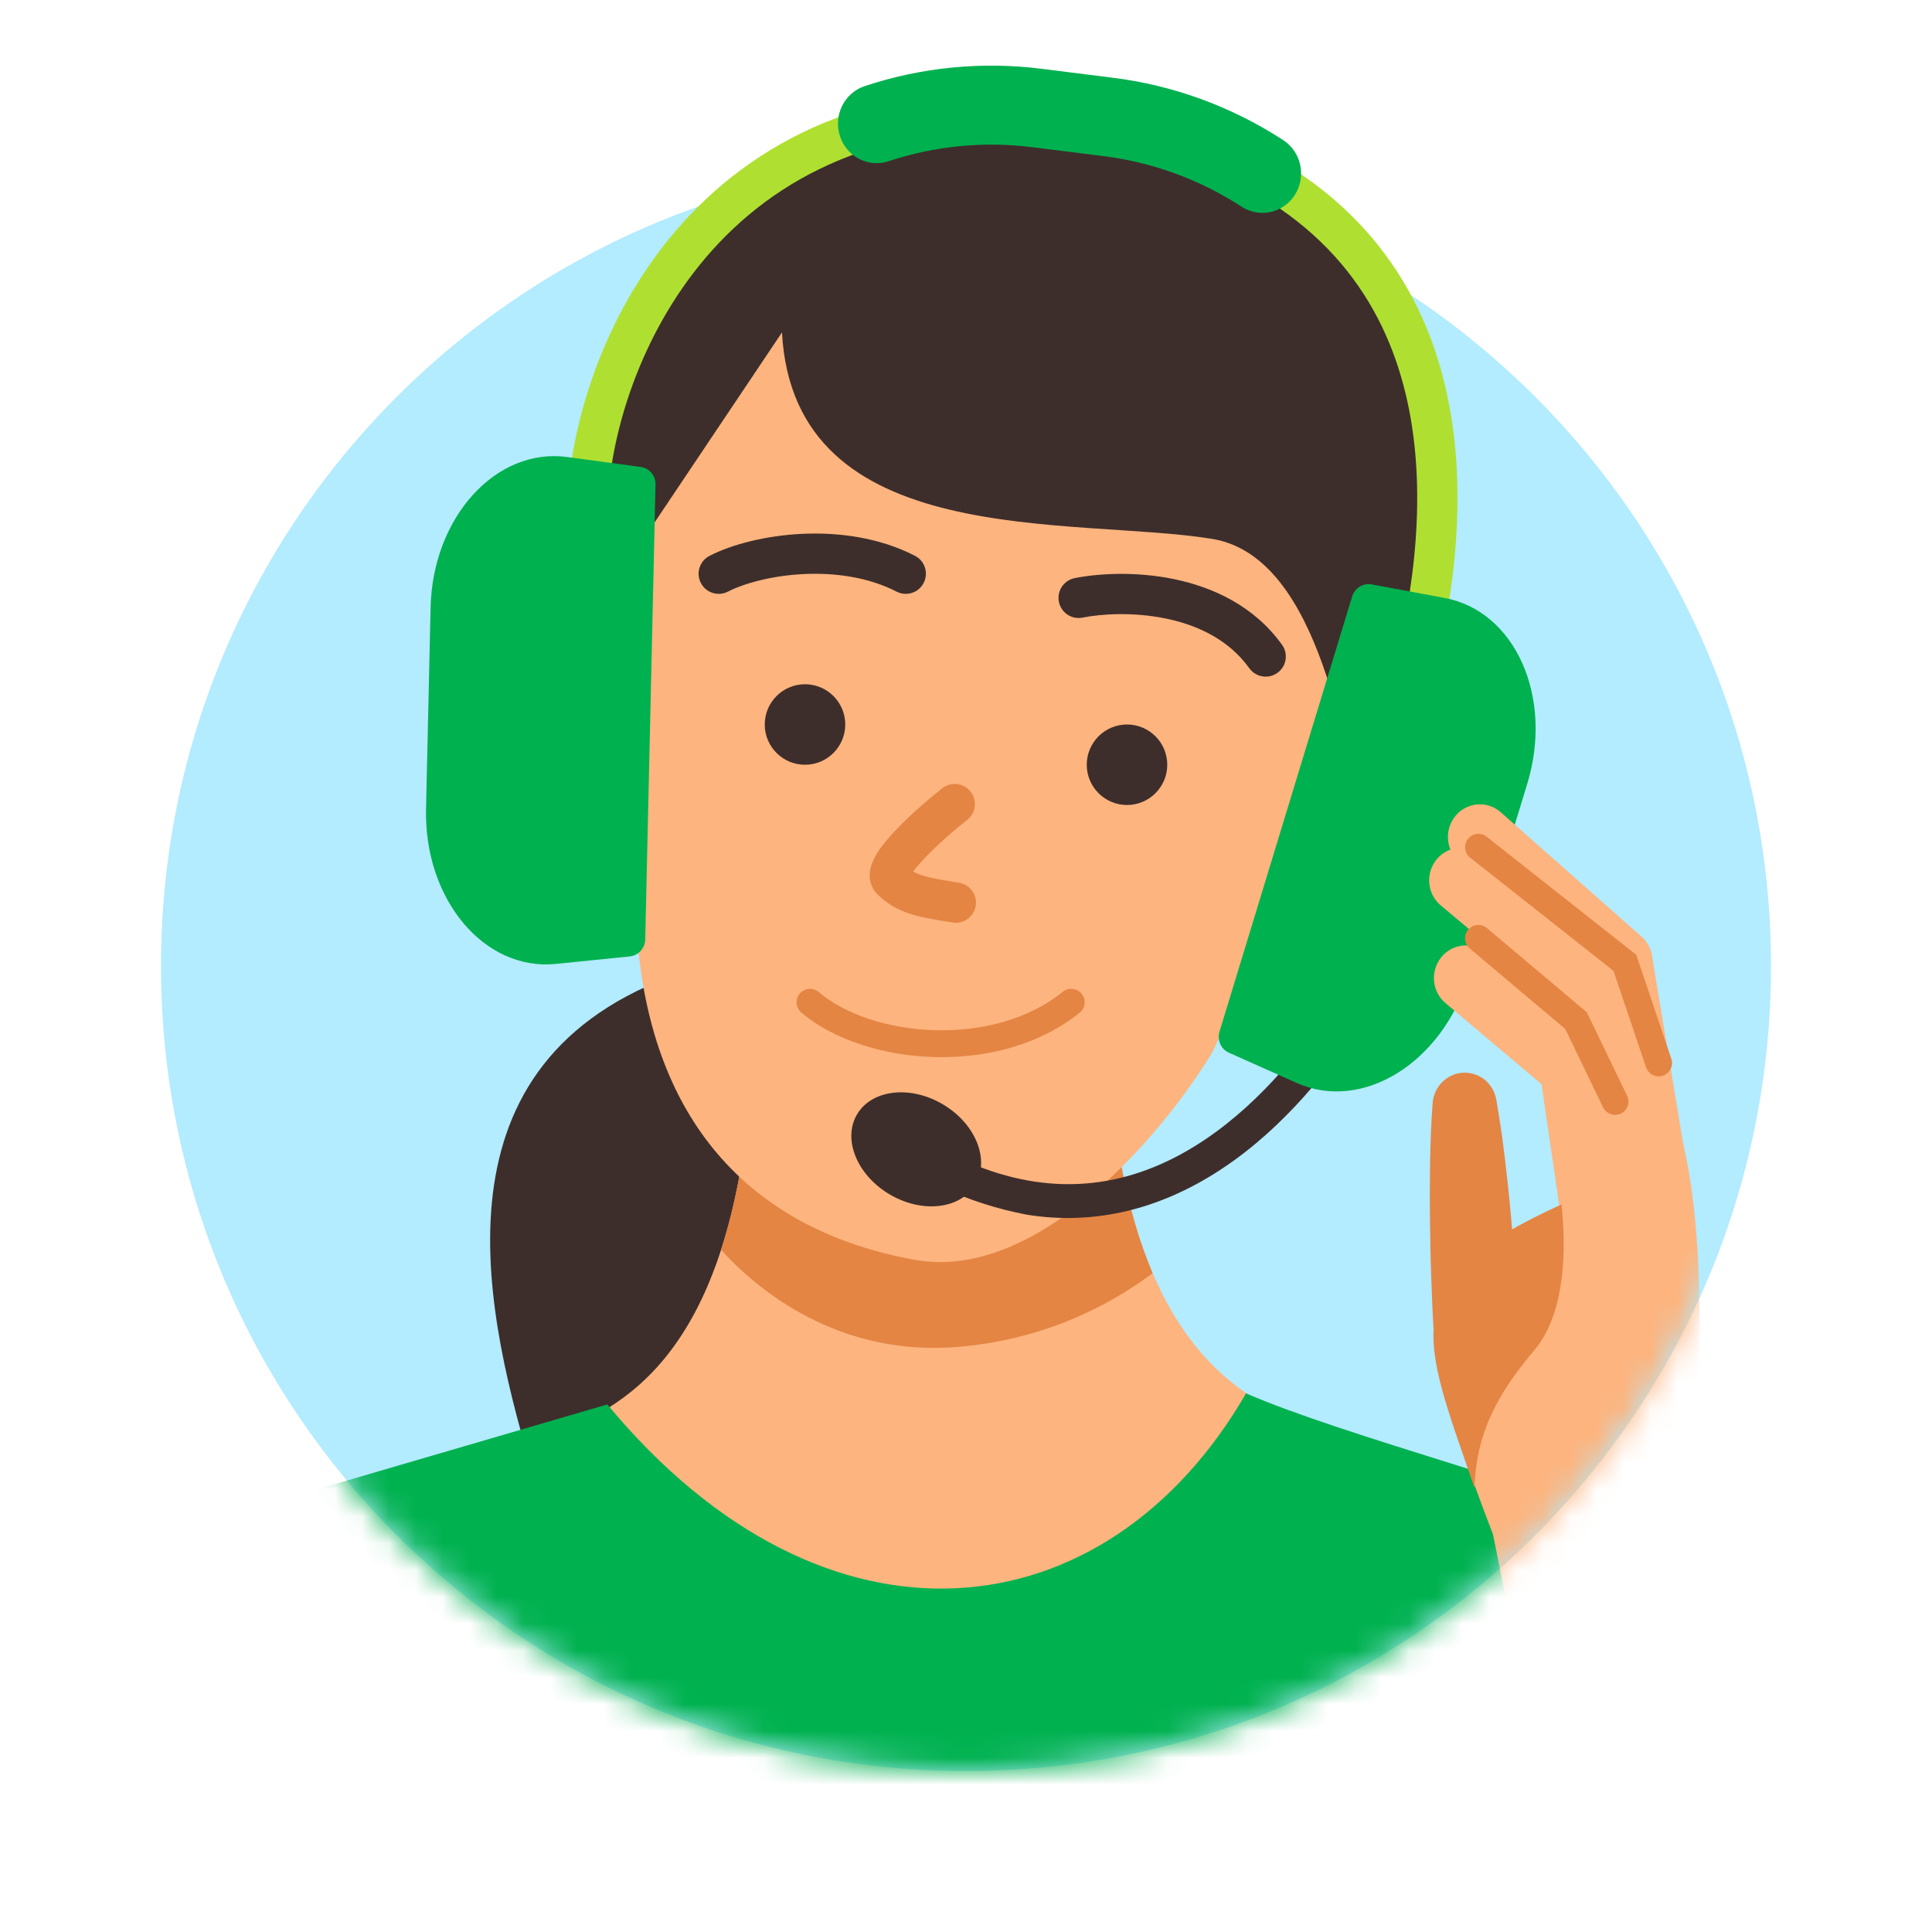 <svg width="72" height="72" viewBox="0 0 72 72" fill="none" xmlns="http://www.w3.org/2000/svg">
<path d="M36 66C52.569 66 66 52.569 66 36C66 19.431 52.569 6 36 6C19.431 6 6 19.431 6 36C6 52.569 19.431 66 36 66Z" fill="#B3EBFF"/>
<mask id="mask0_4237_19414" style="mask-type:alpha" maskUnits="userSpaceOnUse" x="6" y="-8" width="60" height="74">
<path d="M66 36C66 52.569 52.569 66 36 66C19.431 66 6 52.569 6 36C6 19.431 19.431 -7.5 36 -7.5C52.569 -7.5 66 19.431 66 36Z" fill="white"/>
</mask>
<g mask="url(#mask0_4237_19414)">
<path d="M19.418 53.372C17.608 46.788 16.456 37.9 27.812 35.596L30.446 49.586L24.521 67.033C23.423 64.674 20.867 58.639 19.418 53.372Z" fill="#3D2E2C"/>
<path d="M61.105 59.579C61.114 58.392 61.12 57.633 61.12 57.633C57.792 56.363 50.651 54.076 49.739 53.574C47.646 52.419 41.242 51.762 41.242 36.665C41.242 34.035 41.258 27.51 41.258 27.51H28.112C28.112 27.51 28.127 34.035 28.127 36.665C28.127 51.234 22.66 52.419 20.567 53.574C19.654 54.076 12.513 56.363 9.186 57.633C9.186 57.633 9.193 58.699 9.205 60.282C12.803 64.012 17.126 66.966 21.909 68.962C26.691 70.958 28.419 71.954 33.601 71.888C38.782 71.822 43.896 70.696 48.626 68.579C53.357 66.462 57.603 63.399 61.105 59.579Z" fill="#FDB47E"/>
<path d="M26.871 46.578C28.596 48.471 31.583 50.511 35.621 50.201C38.743 49.961 41.214 48.75 42.955 47.448C41.942 45.073 41.241 41.66 41.241 36.665C41.241 36.465 41.241 36.241 41.241 36H28.125C28.126 36.241 28.126 36.465 28.126 36.665C28.126 41.069 27.626 44.251 26.871 46.578Z" fill="#E48544"/>
<path d="M22.859 21.913C22.236 24.338 23.423 32.027 23.829 35.764C24.595 42.184 28.29 45.906 34.098 46.951C38.744 47.787 43.43 42.128 45.192 39.195C46.747 35.773 50.282 28.843 50.45 26.345C50.678 22.968 51.347 18.689 48.049 15.508C46.379 13.899 43.167 11.884 38.736 11.173C34.306 10.461 30.623 11.369 28.535 12.374C24.404 14.361 23.7 18.634 22.859 21.913Z" fill="#FDB47E"/>
<path fill-rule="evenodd" clip-rule="evenodd" d="M43.449 23.051C42.238 22.801 41.047 22.876 40.344 23.016C39.938 23.098 39.543 22.834 39.462 22.428C39.381 22.022 39.644 21.627 40.05 21.545C40.924 21.371 42.32 21.286 43.752 21.582C45.187 21.878 46.734 22.574 47.778 24.029C48.019 24.366 47.942 24.835 47.605 25.076C47.269 25.317 46.8 25.24 46.559 24.904C45.806 23.854 44.656 23.3 43.449 23.051Z" fill="#3D2E2C"/>
<path fill-rule="evenodd" clip-rule="evenodd" d="M29.949 21.394C28.766 21.452 27.728 21.74 27.128 22.048C26.759 22.238 26.307 22.092 26.118 21.724C25.929 21.355 26.074 20.903 26.443 20.714C27.272 20.289 28.527 19.962 29.876 19.896C31.23 19.83 32.756 20.022 34.099 20.714C34.467 20.904 34.612 21.357 34.422 21.725C34.232 22.093 33.78 22.238 33.412 22.048C32.371 21.511 31.127 21.337 29.949 21.394Z" fill="#3D2E2C"/>
<path d="M30.186 37.351C32.345 39.19 37.109 39.623 39.922 37.351" stroke="#E48544" stroke-linecap="round"/>
<path fill-rule="evenodd" clip-rule="evenodd" d="M36.169 29.5C36.425 29.826 36.37 30.297 36.044 30.554C35.577 30.922 34.912 31.494 34.426 32.014C34.256 32.196 34.125 32.354 34.033 32.481C34.335 32.657 34.772 32.742 35.741 32.898C36.15 32.964 36.428 33.349 36.363 33.757C36.297 34.166 35.912 34.445 35.503 34.379C35.456 34.371 35.41 34.364 35.364 34.357C34.264 34.181 33.416 34.046 32.697 33.325C32.44 33.068 32.391 32.744 32.419 32.495C32.445 32.268 32.535 32.066 32.619 31.915C32.789 31.605 33.058 31.282 33.331 30.99C33.888 30.394 34.617 29.769 35.115 29.376C35.441 29.119 35.912 29.175 36.169 29.5Z" fill="#E48544"/>
<path d="M46.437 51.926C41.241 60.913 30.778 62.169 22.633 52.339L6.062 57.184L15.331 69.963L43.557 76.002L61.813 57.184C58.303 55.639 50.032 53.498 46.437 51.926Z" fill="#00B14F"/>
<path d="M45.159 20.08C39.935 19.241 29.586 20.568 29.142 12.388L23.62 20.625C20.608 17.198 23.869 2.269 40.26 4.091C56.651 5.913 54.084 23.008 50.876 30.361C50.073 28.446 49.338 20.752 45.159 20.08Z" fill="#3D2E2C"/>
<path d="M30 28.5C30.828 28.5 31.5 27.828 31.5 27C31.5 26.172 30.828 25.5 30 25.5C29.172 25.5 28.5 26.172 28.5 27C28.5 27.828 29.172 28.5 30 28.5Z" fill="#3D2E2C"/>
<path d="M42 30C42.828 30 43.5 29.328 43.5 28.5C43.5 27.672 42.828 27 42 27C41.172 27 40.5 27.672 40.5 28.5C40.5 29.328 41.172 30 42 30Z" fill="#3D2E2C"/>
<path d="M36.373 44.094C36.891 43.15 36.313 41.82 35.082 41.123C33.851 40.426 32.434 40.627 31.916 41.571C31.399 42.515 31.977 43.845 33.207 44.542C34.438 45.239 35.855 45.038 36.373 44.094Z" fill="#3D2E2C"/>
<path fill-rule="evenodd" clip-rule="evenodd" d="M26.817 9.028C24.103 11.877 22.932 15.586 22.695 18.117L21.201 17.977C21.463 15.188 22.735 11.137 25.732 7.993C28.761 4.815 33.492 2.631 40.498 3.538L40.512 3.539L40.525 3.542C47.302 4.671 51.027 7.736 52.848 11.512C54.643 15.234 54.518 19.509 53.908 22.965L52.431 22.705C53.018 19.378 53.093 15.473 51.497 12.163C49.927 8.909 46.673 6.09 40.292 5.024C33.74 4.179 29.497 6.217 26.817 9.028Z" fill="#AFE031"/>
<path d="M38.266 45.267C36.092 44.857 34.052 43.913 32.32 42.518C32.256 42.468 32.201 42.407 32.16 42.336C32.118 42.265 32.092 42.186 32.08 42.105C32.069 42.023 32.074 41.94 32.094 41.86C32.114 41.779 32.149 41.704 32.198 41.638C32.247 41.572 32.307 41.515 32.377 41.473C32.447 41.43 32.524 41.403 32.604 41.39C32.684 41.378 32.766 41.382 32.844 41.402C32.923 41.422 32.996 41.458 33.061 41.507C36.038 43.77 38.962 44.575 41.751 43.899C47.093 42.606 50.297 36.297 50.329 36.234C50.405 36.088 50.534 35.978 50.688 35.928C50.842 35.877 51.009 35.89 51.153 35.964C51.297 36.038 51.406 36.167 51.457 36.323C51.509 36.478 51.498 36.649 51.427 36.798C51.288 37.079 47.939 43.688 42.035 45.122C40.799 45.423 39.518 45.472 38.266 45.267Z" fill="#3D2E2C"/>
<path d="M45.449 38.441C45.401 38.593 45.409 38.757 45.472 38.901C45.535 39.046 45.647 39.162 45.789 39.227L48.324 40.358C50.776 41.451 53.745 39.61 54.728 36.386L56.917 29.206C57.9 25.982 56.47 22.773 53.833 22.283L51.108 21.777C50.955 21.75 50.797 21.782 50.665 21.866C50.532 21.95 50.434 22.081 50.389 22.233L45.449 38.441Z" fill="#00B14F"/>
<path d="M24.046 35.003C24.044 35.161 23.985 35.315 23.88 35.432C23.775 35.55 23.632 35.625 23.477 35.643L20.715 35.922C18.044 36.193 15.801 33.515 15.877 30.145L16.047 22.641C16.123 19.271 18.485 16.671 21.143 17.032L23.889 17.404C24.043 17.427 24.183 17.506 24.283 17.628C24.382 17.749 24.434 17.904 24.429 18.062L24.046 35.003Z" fill="#00B14F"/>
<path d="M47.045 7.934C46.772 7.934 46.505 7.854 46.274 7.704C44.707 6.686 42.937 6.041 41.093 5.814L38.49 5.488C36.68 5.256 34.842 5.435 33.107 6.011C32.744 6.129 32.35 6.095 32.011 5.918C31.673 5.74 31.416 5.433 31.299 5.063C31.181 4.693 31.212 4.291 31.384 3.944C31.556 3.597 31.856 3.334 32.217 3.212C34.352 2.502 36.614 2.282 38.841 2.567L41.444 2.894C43.713 3.172 45.891 3.967 47.819 5.22C48.082 5.391 48.284 5.644 48.395 5.943C48.505 6.241 48.517 6.567 48.43 6.873C48.343 7.179 48.16 7.448 47.911 7.639C47.661 7.83 47.357 7.934 47.045 7.934Z" fill="#00B14F"/>
<path d="M55.761 40.976C55.886 41.687 55.989 42.399 56.076 43.112C56.161 43.826 56.239 44.539 56.303 45.254C56.37 45.969 56.431 46.683 56.478 47.399C56.531 48.114 56.575 48.83 56.6 49.547C56.616 49.971 56.467 50.384 56.187 50.698C55.906 51.013 55.516 51.202 55.102 51.226C54.687 51.25 54.28 51.107 53.969 50.827C53.657 50.547 53.467 50.153 53.438 49.731C53.39 49.015 53.36 48.298 53.338 47.581C53.311 46.865 53.298 46.147 53.291 45.429C53.281 44.711 53.285 43.993 53.295 43.274C53.309 42.555 53.337 41.835 53.389 41.114C53.41 40.817 53.537 40.538 53.745 40.328C53.953 40.119 54.228 39.995 54.519 39.978C54.81 39.961 55.097 40.053 55.326 40.236C55.554 40.42 55.709 40.683 55.761 40.976Z" fill="#E48544"/>
<path d="M62.887 56.086C62.887 56.086 63.992 48.05 62.723 42.607C62.723 42.607 58.802 41.727 58.802 41.733C58.827 42.9 58.599 44.058 58.136 45.126C57.588 46.374 53.339 47.58 53.486 50.022C53.61 52.07 55.637 57.169 55.637 57.169L57.192 64.886L64.41 63.609L62.887 56.086Z" fill="#FDB47E"/>
<path d="M60.31 44.536C60.052 44.51 59.809 44.399 59.619 44.218C59.429 44.038 59.303 43.798 59.26 43.537L58.198 37.134C58.171 36.977 58.174 36.815 58.208 36.659C58.243 36.503 58.307 36.355 58.397 36.224C58.487 36.093 58.602 35.982 58.735 35.896C58.867 35.81 59.015 35.752 59.169 35.725C59.323 35.698 59.481 35.702 59.634 35.737C59.786 35.772 59.931 35.838 60.058 35.93C60.185 36.023 60.294 36.14 60.376 36.276C60.459 36.411 60.514 36.562 60.539 36.719L61.602 43.122C61.632 43.306 61.62 43.495 61.568 43.674C61.514 43.853 61.422 44.017 61.297 44.154C61.172 44.291 61.018 44.397 60.847 44.463C60.676 44.529 60.492 44.554 60.31 44.536Z" fill="#FDB47E"/>
<path d="M59.248 38.132C59.014 38.109 58.794 38.016 58.613 37.864L53.702 33.75C53.58 33.65 53.478 33.526 53.403 33.385C53.328 33.245 53.282 33.09 53.266 32.931C53.25 32.771 53.265 32.61 53.311 32.456C53.356 32.303 53.431 32.16 53.531 32.036C53.631 31.912 53.754 31.809 53.893 31.734C54.032 31.658 54.184 31.611 54.34 31.596C54.497 31.581 54.654 31.598 54.804 31.645C54.954 31.693 55.093 31.77 55.213 31.873L60.124 35.987C60.321 36.152 60.46 36.377 60.521 36.63C60.583 36.882 60.563 37.148 60.464 37.389C60.366 37.629 60.195 37.831 59.976 37.965C59.757 38.099 59.502 38.157 59.248 38.132Z" fill="#FDB47E"/>
<path d="M61.433 44.021C61.174 43.995 60.931 43.883 60.742 43.703C60.552 43.522 60.426 43.283 60.382 43.021L59.222 36.029C59.172 35.713 59.246 35.389 59.429 35.128C59.611 34.867 59.887 34.69 60.197 34.635C60.506 34.58 60.823 34.653 61.079 34.836C61.335 35.02 61.51 35.3 61.564 35.614L62.724 42.607C62.754 42.791 62.743 42.98 62.69 43.159C62.637 43.338 62.545 43.502 62.42 43.639C62.295 43.776 62.141 43.881 61.97 43.947C61.798 44.014 61.615 44.039 61.433 44.021Z" fill="#FDB47E"/>
<path d="M60.271 37.029C60.027 37.005 59.797 36.904 59.612 36.74L54.367 32.104C54.129 31.894 53.984 31.596 53.962 31.275C53.94 30.954 54.044 30.637 54.251 30.394C54.457 30.15 54.75 30.001 55.064 29.977C55.378 29.953 55.688 30.058 55.926 30.268L61.171 34.904C61.361 35.073 61.494 35.299 61.55 35.55C61.605 35.8 61.581 36.063 61.481 36.3C61.381 36.536 61.209 36.734 60.992 36.865C60.775 36.996 60.522 37.054 60.271 37.029Z" fill="#FDB47E"/>
<path d="M59.188 46.127C58.925 46.1 58.679 45.985 58.488 45.8C58.297 45.614 58.172 45.369 58.134 45.103L57.382 39.947C57.357 39.789 57.363 39.627 57.4 39.471C57.437 39.315 57.503 39.167 57.596 39.038C57.689 38.908 57.806 38.798 57.941 38.714C58.075 38.631 58.224 38.575 58.38 38.551C58.535 38.527 58.694 38.534 58.846 38.573C58.999 38.612 59.142 38.681 59.268 38.777C59.393 38.873 59.499 38.993 59.579 39.131C59.658 39.269 59.71 39.422 59.731 39.581L60.483 44.737C60.509 44.919 60.494 45.106 60.44 45.282C60.385 45.458 60.291 45.619 60.167 45.753C60.042 45.887 59.889 45.991 59.719 46.055C59.55 46.12 59.368 46.144 59.188 46.127Z" fill="#FDB47E"/>
<path d="M58.436 40.971C58.201 40.947 57.978 40.853 57.797 40.699L53.868 37.382C53.748 37.281 53.648 37.157 53.575 37.016C53.502 36.875 53.457 36.721 53.443 36.562C53.428 36.404 53.444 36.244 53.491 36.091C53.537 35.938 53.612 35.797 53.712 35.674C53.812 35.55 53.934 35.449 54.072 35.374C54.211 35.299 54.362 35.253 54.517 35.238C54.673 35.223 54.83 35.239 54.979 35.286C55.128 35.333 55.267 35.41 55.386 35.511L59.316 38.828C59.511 38.994 59.65 39.219 59.71 39.471C59.771 39.723 59.75 39.989 59.651 40.229C59.553 40.469 59.382 40.67 59.163 40.804C58.944 40.938 58.689 40.996 58.436 40.971Z" fill="#FDB47E"/>
<path d="M57.187 50.308C58.361 48.911 58.361 46.507 58.193 44.886C51.887 47.741 52.994 49.749 54.951 55.451C55.007 53.215 56.013 51.706 57.187 50.308Z" fill="#E48544"/>
<path fill-rule="evenodd" clip-rule="evenodd" d="M54.715 34.647C54.891 34.438 55.205 34.411 55.414 34.588L59.135 37.724L60.637 40.835C60.756 41.082 60.653 41.379 60.406 41.498C60.159 41.617 59.862 41.514 59.742 41.267L58.333 38.347L54.774 35.347C54.565 35.17 54.538 34.857 54.715 34.647Z" fill="#E48544"/>
<path fill-rule="evenodd" clip-rule="evenodd" d="M54.706 31.264C54.877 31.049 55.189 31.012 55.404 31.182L60.978 35.583L62.286 39.457C62.373 39.717 62.234 39.999 61.974 40.086C61.714 40.174 61.432 40.034 61.344 39.775L60.131 36.18L54.788 31.962C54.573 31.792 54.536 31.48 54.706 31.264Z" fill="#E48544"/>
</g>
</svg>
